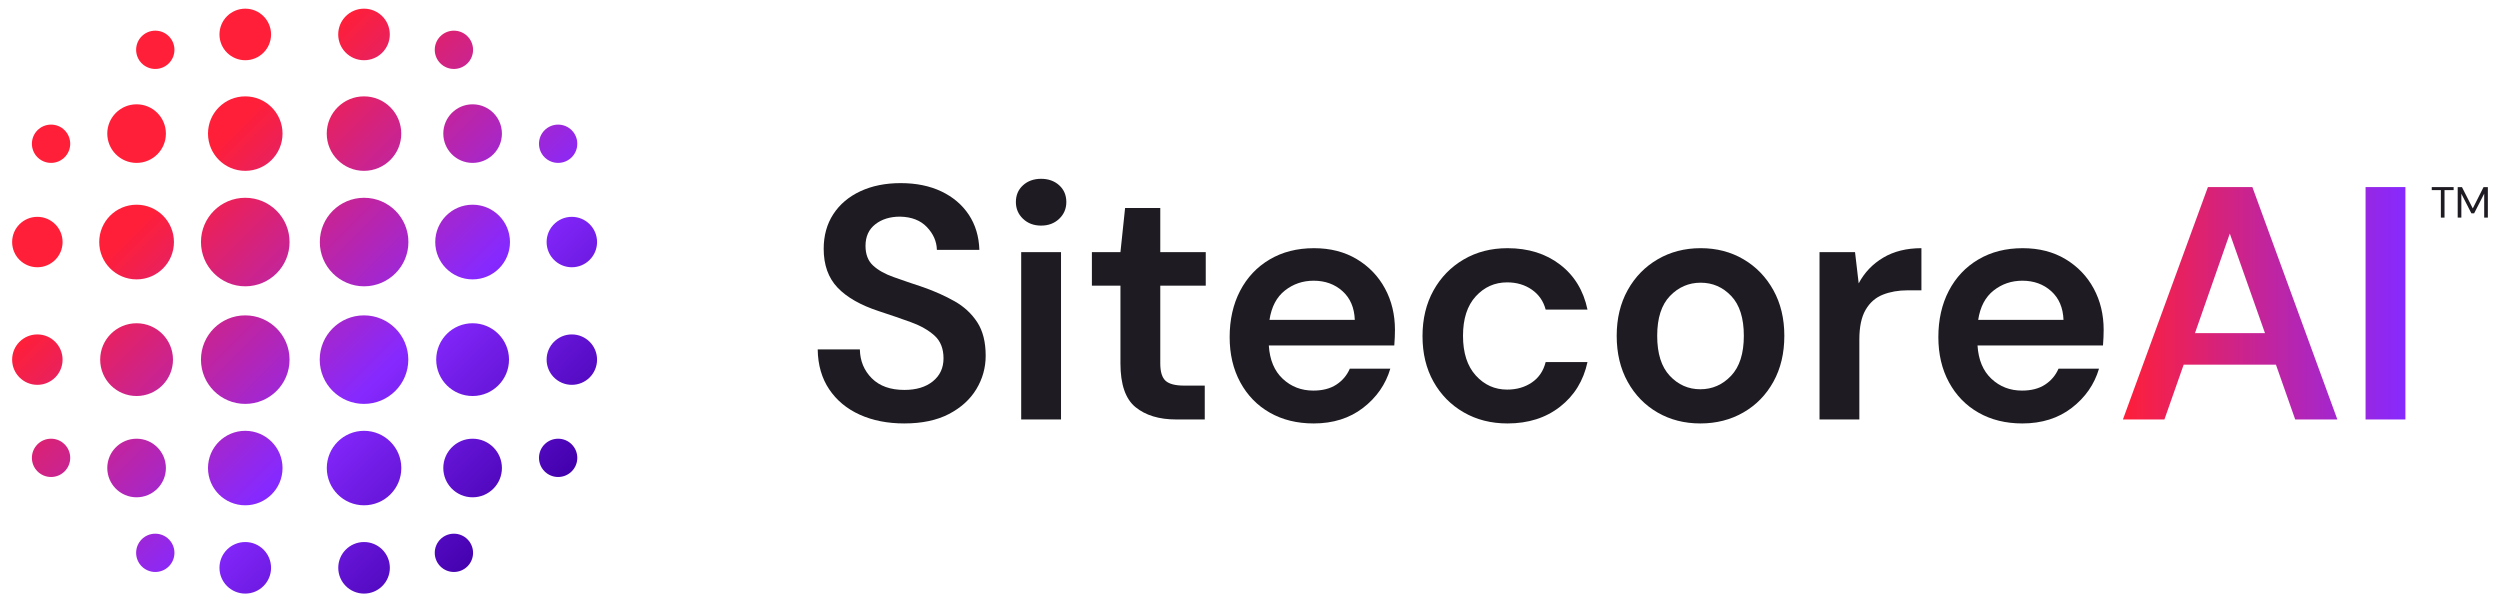 <svg id="Layer_1" data-name="Layer 1" xmlns="http://www.w3.org/2000/svg" xmlns:xlink="http://www.w3.org/1999/xlink" viewBox="0 0 1154 278">
  <defs>
    <style>
      .cls-1 {
        fill: #1e1c22;
      }

      .cls-2 {
        fill: url(#AI_logo_gradient);
      }

      .cls-3 {
        fill: url(#linear-gradient);
      }
    </style>
    <linearGradient id="linear-gradient" x1="979.939" y1="139.996" x2="1110.336" y2="139.996" gradientUnits="userSpaceOnUse">
      <stop offset="0" stop-color="#ff1f38"></stop>
      <stop offset="1" stop-color="#8629ff"></stop>
    </linearGradient>
    <linearGradient id="AI_logo_gradient" data-name="AI logo gradient" x1="39.588" y1="37.836" x2="241.618" y2="239.867" gradientUnits="userSpaceOnUse">
      <stop offset=".222" stop-color="#ff1f38"></stop>
      <stop offset=".67" stop-color="#8629ff"></stop>
      <stop offset="1" stop-color="#4300ad"></stop>
    </linearGradient>
  </defs>
  <g>
    <g>
      <path class="cls-1" d="M417.447,195.464c-7.765,0-14.633-1.355-20.609-4.061-5.976-2.706-10.676-6.613-14.097-11.723-3.424-5.106-5.187-11.235-5.286-18.387h19.459c.102,5.312,1.939,9.756,5.517,13.331,3.575,3.576,8.581,5.362,15.017,5.362,5.516,0,9.906-1.326,13.178-3.983,3.268-2.655,4.902-6.18,4.902-10.573,0-4.493-1.379-7.991-4.137-10.496-2.758-2.502-6.385-4.57-10.879-6.205-4.496-1.633-9.399-3.318-14.71-5.057-8.479-2.758-14.862-6.383-19.153-10.879-4.291-4.494-6.436-10.47-6.436-17.928,0-6.129,1.479-11.466,4.443-16.013,2.962-4.544,7.125-8.068,12.488-10.572,5.363-2.502,11.568-3.754,18.617-3.754,7.148,0,13.407,1.278,18.77,3.83,5.363,2.555,9.578,6.129,12.643,10.727,3.064,4.597,4.697,10.012,4.902,16.241h-19.613c-.103-3.881-1.635-7.379-4.596-10.496-2.965-3.114-7.102-4.724-12.412-4.826-4.597,0-8.403,1.176-11.416,3.524-3.014,2.351-4.52,5.669-4.52,9.96,0,3.883,1.149,6.895,3.447,9.04,2.299,2.146,5.464,3.934,9.5,5.363,4.035,1.432,8.658,3.014,13.867,4.75,5.21,1.839,9.984,3.983,14.327,6.436,4.341,2.451,7.814,5.669,10.419,9.653,2.605,3.983,3.908,9.143,3.908,15.476,0,5.517-1.432,10.649-4.291,15.399-2.861,4.75-7.074,8.581-12.641,11.492-5.569,2.911-12.438,4.367-20.609,4.367Z"></path>
      <path class="cls-1" d="M480.574,104.14c-3.371,0-6.154-1.046-8.351-3.141-2.198-2.093-3.294-4.674-3.294-7.738,0-3.165,1.096-5.746,3.294-7.738,2.196-1.991,4.979-2.987,8.351-2.987s6.153.996,8.352,2.987c2.195,1.992,3.294,4.573,3.294,7.738,0,3.064-1.099,5.646-3.294,7.738-2.198,2.095-4.98,3.141-8.352,3.141ZM471.381,193.625v-77.227h18.387v77.227h-18.387Z"></path>
      <path class="cls-1" d="M542.937,193.625c-7.868,0-14.124-1.89-18.771-5.67-4.648-3.777-6.971-10.52-6.971-20.226v-35.855h-13.178v-15.476h13.178l2.145-20.38h16.242v20.38h20.992v15.476h-20.992v35.855c0,3.883.816,6.564,2.451,8.044,1.633,1.482,4.494,2.222,8.581,2.222h9.5v15.63h-13.177Z"></path>
      <path class="cls-1" d="M606.373,195.464c-7.66,0-14.402-1.662-20.226-4.98-5.822-3.318-10.369-7.991-13.638-14.021-3.27-6.025-4.902-12.972-4.902-20.839,0-8.068,1.608-15.193,4.826-21.375,3.218-6.18,7.762-11.006,13.638-14.479,5.872-3.472,12.691-5.21,20.456-5.21,7.559,0,14.146,1.686,19.766,5.057,5.617,3.371,9.96,7.891,13.024,13.561,3.065,5.669,4.597,12.028,4.597,19.076,0,1.022-.025,2.146-.076,3.371-.053,1.227-.129,2.505-.23,3.831h-57.92c.408,6.642,2.553,11.774,6.436,15.399,3.881,3.627,8.581,5.439,14.098,5.439,4.29,0,7.838-.919,10.648-2.758,2.809-1.839,4.877-4.291,6.207-7.355h18.693c-2.146,7.255-6.336,13.281-12.564,18.081-6.232,4.803-13.844,7.202-22.832,7.202ZM606.373,129.577c-5.006,0-9.423,1.508-13.254,4.52-3.83,3.015-6.205,7.535-7.125,13.561h39.38c-.206-5.616-2.095-10.036-5.669-13.254-3.578-3.218-8.021-4.826-13.332-4.826Z"></path>
      <path class="cls-1" d="M695.857,195.464c-7.561,0-14.303-1.712-20.226-5.134-5.926-3.421-10.573-8.145-13.944-14.173-3.371-6.026-5.057-13.024-5.057-20.992s1.686-14.99,5.057-21.069c3.371-6.076,8.019-10.853,13.944-14.326,5.923-3.472,12.665-5.21,20.226-5.21,9.602,0,17.698,2.528,24.287,7.585,6.588,5.057,10.803,11.978,12.641,20.762h-19.307c-1.021-3.881-3.141-6.945-6.358-9.193-3.218-2.246-7.024-3.371-11.415-3.371-5.723,0-10.549,2.146-14.48,6.436-3.934,4.29-5.899,10.369-5.899,18.234,0,7.867,1.966,13.97,5.899,18.311,3.932,4.343,8.758,6.512,14.48,6.512,4.391,0,8.197-1.097,11.415-3.294,3.218-2.195,5.337-5.337,6.358-9.424h19.307c-1.838,8.581-6.053,15.452-12.641,20.609-6.589,5.159-14.686,7.738-24.287,7.738Z"></path>
      <path class="cls-1" d="M784.881,195.464c-7.354,0-13.943-1.686-19.766-5.057s-10.42-8.095-13.791-14.174c-3.371-6.076-5.057-13.151-5.057-21.222,0-7.968,1.686-14.99,5.057-21.069,3.371-6.076,7.992-10.826,13.867-14.25,5.873-3.421,12.488-5.133,19.844-5.133,7.354,0,13.943,1.712,19.766,5.133,5.822,3.424,10.42,8.174,13.791,14.25,3.371,6.079,5.057,13.102,5.057,21.069,0,8.07-1.686,15.146-5.057,21.222-3.371,6.079-7.994,10.803-13.867,14.174-5.875,3.371-12.488,5.057-19.844,5.057ZM784.881,179.681c5.518,0,10.24-2.068,14.174-6.205,3.932-4.138,5.9-10.29,5.9-18.464,0-8.172-1.942-14.301-5.823-18.388-3.884-4.084-8.581-6.129-14.097-6.129-5.517,0-10.242,2.045-14.174,6.129-3.934,4.087-5.899,10.216-5.899,18.388,0,8.174,1.939,14.326,5.823,18.464,3.881,4.137,8.58,6.205,14.096,6.205Z"></path>
      <path class="cls-1" d="M839.889,193.625v-77.227h16.396l1.686,14.403c2.654-5.004,6.436-8.964,11.339-11.875s10.776-4.367,17.621-4.367v19.46h-6.436c-4.19,0-7.968.665-11.339,1.992-3.371,1.328-6.029,3.653-7.968,6.972-1.942,3.32-2.911,7.891-2.911,13.714v36.928h-18.388Z"></path>
      <path class="cls-1" d="M933.511,195.464c-7.66,0-14.402-1.662-20.226-4.98-5.822-3.318-10.369-7.991-13.638-14.021-3.27-6.025-4.902-12.972-4.902-20.839,0-8.068,1.608-15.193,4.826-21.375,3.218-6.18,7.762-11.006,13.638-14.479,5.872-3.472,12.691-5.21,20.456-5.21,7.559,0,14.146,1.686,19.766,5.057,5.617,3.371,9.96,7.891,13.024,13.561,3.065,5.669,4.597,12.028,4.597,19.076,0,1.022-.025,2.146-.076,3.371-.053,1.227-.129,2.505-.23,3.831h-57.92c.408,6.642,2.553,11.774,6.436,15.399,3.881,3.627,8.581,5.439,14.098,5.439,4.29,0,7.838-.919,10.648-2.758,2.809-1.839,4.877-4.291,6.207-7.355h18.693c-2.146,7.255-6.336,13.281-12.564,18.081-6.232,4.803-13.844,7.202-22.832,7.202ZM933.511,129.577c-5.006,0-9.423,1.508-13.254,4.52-3.83,3.015-6.205,7.535-7.125,13.561h39.38c-.206-5.616-2.095-10.036-5.669-13.254-3.578-3.218-8.021-4.826-13.332-4.826Z"></path>
      <path class="cls-3" d="M979.939,193.625l39.227-107.26h20.532l39.226,107.26h-19.459l-8.888-25.283h-42.597l-8.888,25.283h-19.153ZM1029.279,107.818l-16.09,45.969h32.332l-16.242-45.969ZM1091.948,193.625v-107.26h18.388v107.26h-18.388Z"></path>
    </g>
    <path class="cls-2" d="M133.659,166.006c0,11.285-9.154,20.433-20.446,20.433s-20.446-9.148-20.446-20.433,9.154-20.433,20.446-20.433,20.446,9.148,20.446,20.433ZM168.026,145.573c-11.292,0-20.446,9.148-20.446,20.433s9.154,20.433,20.446,20.433,20.446-9.148,20.446-20.433-9.154-20.433-20.446-20.433ZM218.157,149.211c-9.281,0-16.805,7.519-16.805,16.795s7.524,16.795,16.805,16.795,16.805-7.519,16.805-16.795-7.524-16.795-16.805-16.795ZM218.157,202.508c-7.473,0-13.531,6.054-13.531,13.523s6.058,13.523,13.531,13.523,13.531-6.054,13.531-13.523-6.058-13.523-13.531-13.523ZM218.157,48.149c-7.473,0-13.531,6.054-13.531,13.523s6.058,13.523,13.531,13.523,13.531-6.054,13.531-13.523-6.058-13.523-13.531-13.523ZM209.525,14.154c-4.884,0-8.843,3.957-8.843,8.838s3.959,8.838,8.843,8.838,8.843-3.957,8.843-8.838-3.959-8.838-8.843-8.838ZM257.638,57.519c-4.884,0-8.843,3.957-8.843,8.838s3.959,8.838,8.843,8.838,8.843-3.957,8.843-8.838-3.959-8.838-8.843-8.838ZM257.638,202.508c-4.884,0-8.843,3.957-8.843,8.838s3.959,8.838,8.843,8.838,8.843-3.957,8.843-8.838-3.959-8.838-8.843-8.838ZM209.525,246.351c-4.884,0-8.843,3.957-8.843,8.838s3.959,8.838,8.843,8.838,8.843-3.957,8.843-8.838-3.959-8.838-8.843-8.838ZM113.214,91.295c-11.292,0-20.446,9.148-20.446,20.433s9.154,20.433,20.446,20.433,20.446-9.148,20.446-20.433-9.154-20.433-20.446-20.433ZM168.076,91.295c-11.292,0-20.446,9.148-20.446,20.433s9.154,20.433,20.446,20.433,20.446-9.148,20.446-20.433-9.154-20.433-20.446-20.433ZM218.157,94.493c-9.525,0-17.246,7.717-17.246,17.236s7.721,17.236,17.246,17.236,17.246-7.717,17.246-17.236-7.721-17.236-17.246-17.236ZM263.96,100.093c-6.43,0-11.643,5.21-11.643,11.636s5.213,11.636,11.643,11.636,11.643-5.21,11.643-11.636-5.213-11.636-11.643-11.636ZM263.96,154.37c-6.43,0-11.643,5.21-11.643,11.636s5.213,11.636,11.643,11.636,11.643-5.21,11.643-11.636-5.213-11.636-11.643-11.636ZM46.243,166.006c0,9.276,7.524,16.795,16.805,16.795s16.805-7.519,16.805-16.795-7.524-16.795-16.805-16.795-16.805,7.519-16.805,16.795ZM49.518,216.03c0,7.468,6.058,13.523,13.531,13.523,7.473,0,13.531-6.054,13.531-13.523s-6.058-13.523-13.531-13.523c-7.473,0-13.531,6.054-13.531,13.523ZM49.518,61.672c0,7.468,6.058,13.523,13.531,13.523,7.473,0,13.531-6.054,13.531-13.523s-6.058-13.523-13.531-13.523c-7.473,0-13.531,6.054-13.531,13.523ZM62.838,22.992c0,4.881,3.959,8.838,8.843,8.838,4.884,0,8.843-3.957,8.843-8.838,0-4.881-3.959-8.838-8.843-8.838s-8.843,3.957-8.843,8.838ZM14.725,66.357c0,4.881,3.959,8.838,8.843,8.838s8.843-3.957,8.843-8.838-3.959-8.838-8.843-8.838-8.843,3.957-8.843,8.838ZM14.725,211.345c0,4.881,3.959,8.838,8.843,8.838,4.884,0,8.843-3.957,8.843-8.838,0-4.881-3.959-8.838-8.843-8.838s-8.843,3.957-8.843,8.838ZM62.838,255.189c0,4.881,3.959,8.838,8.843,8.838s8.843-3.957,8.843-8.838-3.959-8.838-8.843-8.838-8.843,3.957-8.843,8.838ZM45.802,111.729c0,9.519,7.721,17.236,17.246,17.236,9.525,0,17.246-7.717,17.246-17.236,0-9.519-7.721-17.236-17.246-17.236-9.525,0-17.246,7.717-17.246,17.236ZM5.603,111.729c0,6.427,5.213,11.636,11.643,11.636s11.643-5.21,11.643-11.636-5.213-11.636-11.643-11.636c-6.43,0-11.643,5.21-11.643,11.636ZM5.603,166.006c0,6.427,5.213,11.636,11.643,11.636,6.43,0,11.643-5.21,11.643-11.636s-5.213-11.636-11.643-11.636c-6.43,0-11.643,5.21-11.643,11.636ZM113.214,44.481c-9.5,0-17.201,7.697-17.201,17.191s7.701,17.191,17.201,17.191,17.201-7.697,17.201-17.191-7.701-17.191-17.201-17.191ZM168.026,44.481c-9.5,0-17.201,7.697-17.201,17.191s7.701,17.191,17.201,17.191,17.201-7.697,17.201-17.191-7.701-17.191-17.201-17.191ZM113.214,198.864c-9.5,0-17.201,7.697-17.201,17.191s7.701,17.191,17.201,17.191,17.201-7.697,17.201-17.191-7.701-17.191-17.201-17.191ZM113.214,4c-6.576,0-11.907,5.328-11.907,11.9s5.331,11.9,11.907,11.9,11.907-5.328,11.907-11.9-5.331-11.9-11.907-11.9ZM168.026,4c-6.576,0-11.907,5.328-11.907,11.9s5.331,11.9,11.907,11.9,11.907-5.328,11.907-11.9-5.331-11.9-11.907-11.9ZM113.214,250.201c-6.576,0-11.907,5.328-11.907,11.9s5.331,11.9,11.907,11.9,11.907-5.328,11.907-11.9-5.331-11.9-11.907-11.9ZM168.049,198.864c-9.5,0-17.201,7.697-17.201,17.191s7.701,17.191,17.201,17.191,17.201-7.697,17.201-17.191-7.701-17.191-17.201-17.191ZM168.049,250.201c-6.576,0-11.907,5.328-11.907,11.9s5.331,11.9,11.907,11.9,11.907-5.328,11.907-11.9-5.331-11.9-11.907-11.9Z"></path>
  </g>
  <g>
    <path class="cls-1" d="M1126.704,100.452v-12.698h-4.206v-1.388h10.102v1.388h-4.206v12.698h-1.691Z"></path>
    <path class="cls-1" d="M1134.471,100.452v-14.086h1.972l4.991,9.841,4.97-9.841h1.993v14.086h-1.69v-11.067l-4.649,9.095h-1.268l-4.628-9.055v11.027h-1.691Z"></path>
  </g>
</svg>